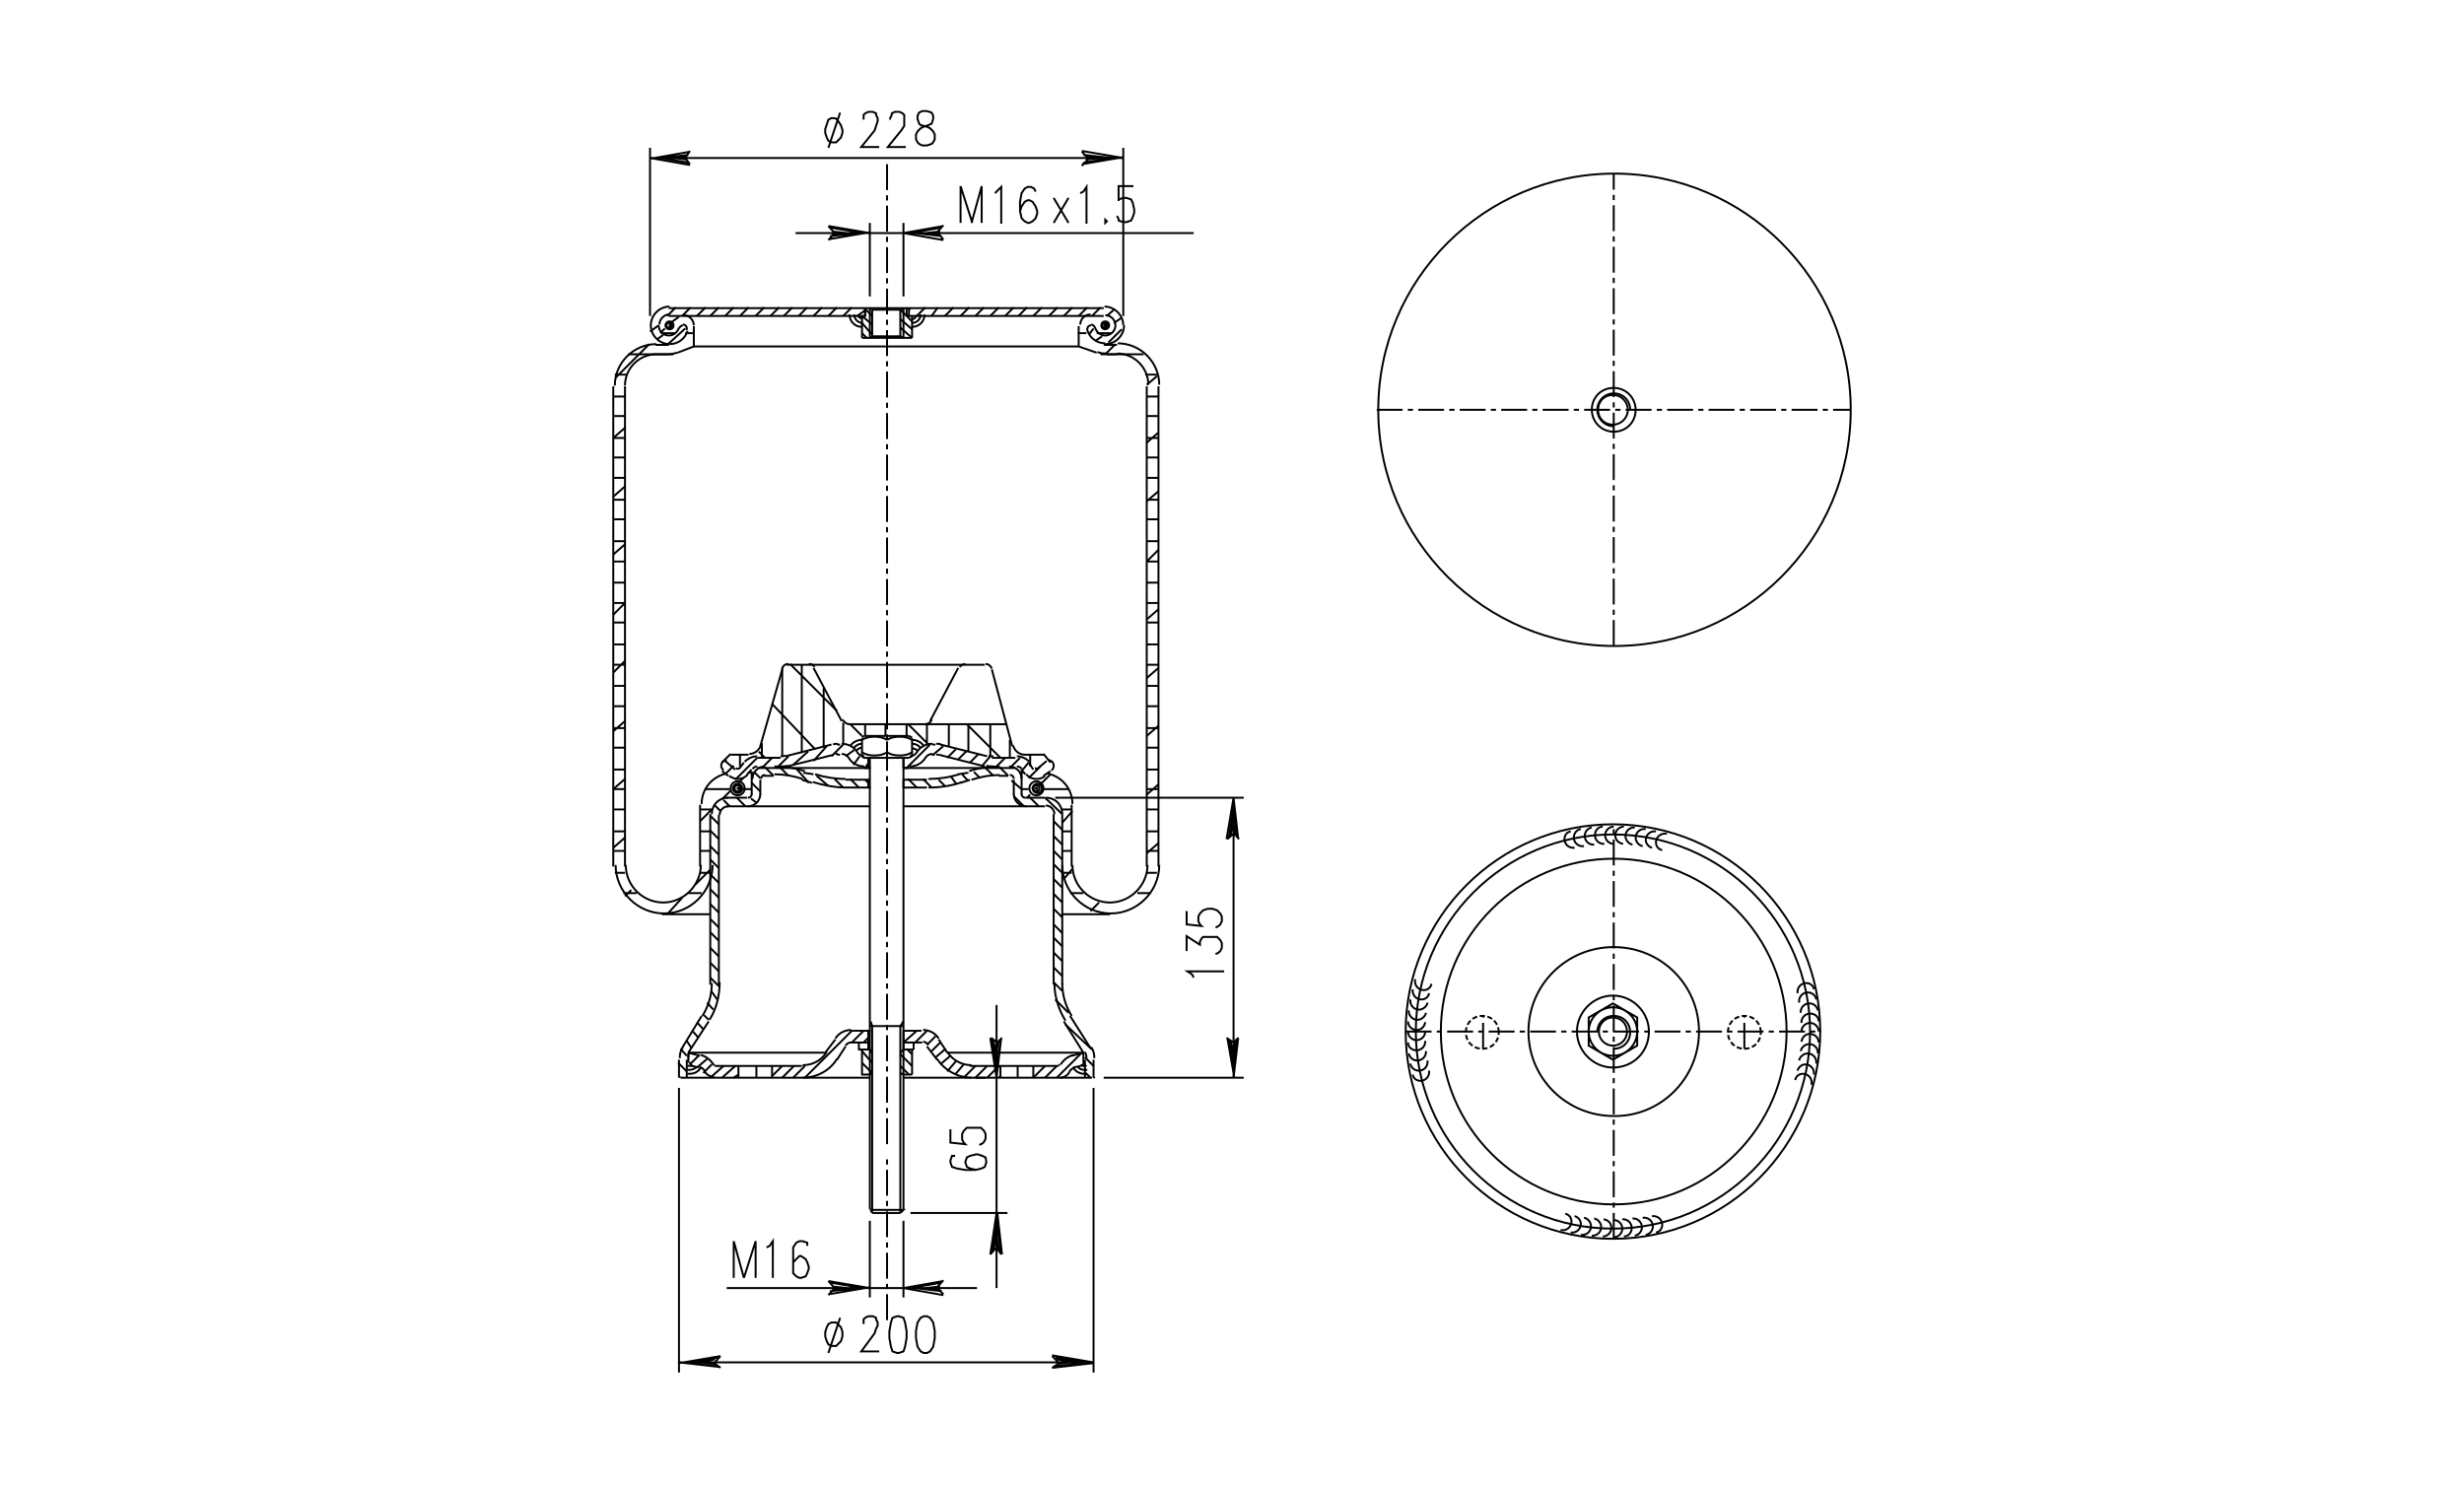 <?xml version="1.0" encoding="utf-8"?>
<!-- Generator: Adobe Illustrator 25.4.1, SVG Export Plug-In . SVG Version: 6.00 Build 0)  -->
<svg version="1.1" id="Livello_1" xmlns="http://www.w3.org/2000/svg" xmlns:xlink="http://www.w3.org/1999/xlink" x="0px" y="0px"
	 viewBox="0 0 315 190" style="enable-background:new 0 0 315 190;" xml:space="preserve">
<g>
	<path style="fill:none;stroke:#000000;stroke-width:0.25;stroke-miterlimit:10;" d="M113.4,39.4h27.7 M141.1,40.4h-25.1
		 M110.6,40.4H85.5 M85.5,39.4h27.9"/>
	<path style="fill:none;stroke:#000000;stroke-width:0.25;stroke-miterlimit:10;" d="M142.6,41.6c0-0.7-0.6-1.3-1.3-1.3 M85.6,40.2
		c-0.7,0-1.3,0.6-1.3,1.3 M141.3,44c1.3,0,2.4-1.1,2.4-2.4 M143.6,41.6c0-1.3-1.1-2.4-2.4-2.4 M83.2,41.6c0,1.3,1.1,2.4,2.4,2.4
		 M85.6,39.2c-1.3,0-2.4,1.1-2.4,2.4 M140,41.9c0.2,0.6,0.7,1,1.3,1c0.7,0,1.3-0.6,1.3-1.3 M140,41.9c-0.1-0.2-0.3-0.4-0.5-0.4
		 M84.2,41.6c0,0.7,0.6,1.3,1.3,1.3c0.6,0,1.1-0.4,1.3-1 M87.3,41.6c-0.2,0-0.4,0.2-0.5,0.4 M140.3,45c0.4,0.2,0.8,0.2,1.3,0.2
		 M85.3,45.3c0.4,0,0.9-0.1,1.3-0.2"/>
	<line style="fill:none;stroke:#000000;stroke-width:0.25;stroke-miterlimit:10;" x1="141.1" y1="44.1" x2="142.8" y2="44.1"/>
	<path style="fill:none;stroke:#000000;stroke-width:0.25;stroke-miterlimit:10;" d="M148.2,49.2c0-2.9-2.4-5.3-5.3-5.3"/>
	<line style="fill:none;stroke:#000000;stroke-width:0.25;stroke-miterlimit:10;" x1="83.8" y1="44.1" x2="85.5" y2="44.1"/>
	<path style="fill:none;stroke:#000000;stroke-width:0.25;stroke-miterlimit:10;" d="M83.9,44c-2.9,0-5.3,2.4-5.3,5.3 M139.4,40.2
		c-0.7,0-1.3,0.6-1.3,1.3 M88.7,41.6c0-0.7-0.6-1.3-1.3-1.3 M85.6,44c1.1,0,2-0.7,2.3-1.7 M87.8,42.2c0,0,0-0.1,0-0.2
		c0-0.3-0.2-0.5-0.5-0.5 M139,42.2c0.3,1,1.2,1.7,2.3,1.7 M139.5,41.6c-0.3,0-0.5,0.2-0.5,0.5c0,0,0,0.1,0,0.2"/>
	<line style="fill:none;stroke:#000000;stroke-width:0.25;stroke-miterlimit:10;" x1="142.8" y1="45.3" x2="141.5" y2="45.3"/>
	<path style="fill:none;stroke:#000000;stroke-width:0.25;stroke-miterlimit:10;" d="M146.8,49.2c0-2.2-1.8-4-4-4"/>
	<line style="fill:none;stroke:#000000;stroke-width:0.25;stroke-miterlimit:10;" x1="85.3" y1="45.3" x2="83.8" y2="45.3"/>
	<path style="fill:none;stroke:#000000;stroke-width:0.25;stroke-miterlimit:10;" d="M83.9,45.3c-2.2,0-4,1.8-4,4"/>
	<path style="fill:none;stroke:#000000;stroke-width:0.25;stroke-miterlimit:10;" d="M78.4,110.8V49.4 M148.1,49.4v61.4"/>
	<path style="fill:none;stroke:#000000;stroke-width:0.25;stroke-miterlimit:10;" d="M85.8,41.6c0-0.1-0.1-0.1-0.1-0.1
		s-0.1,0.1-0.1,0.1s0.1,0.1,0.1,0.1C85.7,41.7,85.8,41.7,85.8,41.6 M85.9,41.6c0-0.2-0.2-0.4-0.4-0.4s-0.4,0.2-0.4,0.4
		s0.2,0.4,0.4,0.4C85.7,42,85.9,41.8,85.9,41.6"/>
	<path style="fill:none;stroke:#000000;stroke-width:0.25;stroke-miterlimit:10;" d="M88.7,41.7v2.6l-2.1,0.8 M140.2,45.1l-2.3-0.8
		 M137.9,41.7v2.6"/>
	<path style="fill:none;stroke:#000000;stroke-width:0.25;stroke-miterlimit:10;" d="M141.4,41.6c0-0.1-0.1-0.1-0.1-0.1
		s-0.1,0.1-0.1,0.1s0.1,0.1,0.1,0.1C141.3,41.7,141.4,41.7,141.4,41.6 M141.5,41.6c0-0.2-0.1-0.3-0.3-0.3c-0.1,0-0.3,0.1-0.3,0.3
		s0.1,0.3,0.3,0.3C141.4,41.8,141.5,41.7,141.5,41.6 M141.8,41.6c0-0.3-0.2-0.5-0.5-0.5s-0.5,0.2-0.5,0.5c0,0.3,0.2,0.5,0.5,0.5
		C141.5,42.1,141.8,41.9,141.8,41.6 M141.7,41.6c0-0.2-0.2-0.4-0.4-0.4s-0.4,0.2-0.4,0.4s0.2,0.4,0.4,0.4S141.7,41.8,141.7,41.6
		 M86.1,41.6c0-0.3-0.2-0.5-0.5-0.5s-0.5,0.2-0.5,0.5c0,0.3,0.2,0.5,0.5,0.5C85.9,42.1,86.1,41.9,86.1,41.6 M85.8,41.6
		c0-0.2-0.1-0.3-0.3-0.3c-0.2,0-0.3,0.1-0.3,0.3s0.1,0.3,0.3,0.3C85.7,41.8,85.8,41.7,85.8,41.6"/>
	<path style="fill:none;stroke:#000000;stroke-width:0.25;stroke-miterlimit:10;" d="M146.6,110.8V49.4 M79.9,49.4v61.4 M96.8,98.2
		h14.5"/>
	<path style="fill:none;stroke:#000000;stroke-width:0.25;stroke-miterlimit:10;" d="M97.8,98c-0.9,0-1.6,0.7-1.6,1.6 M96.8,98
		c-0.2,0-0.4,0.1-0.6,0.3"/>
	<line style="fill:none;stroke:#000000;stroke-width:0.25;stroke-miterlimit:10;" x1="115.5" y1="98.2" x2="129.8" y2="98.2"/>
	<path style="fill:none;stroke:#000000;stroke-width:0.25;stroke-miterlimit:10;" d="M130.6,99.6c0-0.9-0.7-1.6-1.6-1.6 M130.6,98.3
		c-0.1-0.2-0.4-0.3-0.6-0.3 M127.8,98c-1.3,0-2.7,0.2-3.9,0.6"/>
	<path style="fill:none;stroke:#000000;stroke-width:0.25;stroke-miterlimit:10;" d="M111.2,137.8H87 M139.6,137.8h-24.1"/>
	<path style="fill:none;stroke:#000000;stroke-width:0.25;stroke-miterlimit:10;" d="M119.8,135.4c1,1.5,2.7,2.4,4.4,2.4"/>
	<line style="fill:none;stroke:#000000;stroke-width:0.25;stroke-miterlimit:10;" x1="90.8" y1="125.9" x2="90.8" y2="104.1"/>
	<path style="fill:none;stroke:#000000;stroke-width:0.25;stroke-miterlimit:10;" d="M89.8,129.9c0.8-1.3,1.2-2.7,1.2-4.2"/>
	<line style="fill:none;stroke:#000000;stroke-width:0.25;stroke-miterlimit:10;" x1="135.8" y1="104.1" x2="135.8" y2="125.9"/>
	<path style="fill:none;stroke:#000000;stroke-width:0.25;stroke-miterlimit:10;" d="M135.8,125.7c0,1.5,0.4,2.9,1.2,4.2"/>
	<line style="fill:none;stroke:#000000;stroke-width:0.25;stroke-miterlimit:10;" x1="86.8" y1="137.8" x2="86.8" y2="135.5"/>
	<path style="fill:none;stroke:#000000;stroke-width:0.25;stroke-miterlimit:10;" d="M86.9,137.6c0,0.1,0.1,0.1,0.1,0.1"/>
	<line style="fill:none;stroke:#000000;stroke-width:0.25;stroke-miterlimit:10;" x1="139.8" y1="135.5" x2="139.8" y2="137.8"/>
	<path style="fill:none;stroke:#000000;stroke-width:0.25;stroke-miterlimit:10;" d="M139.8,137.8c0.1,0,0.1-0.1,0.1-0.1"/>
	<line style="fill:none;stroke:#000000;stroke-width:0.25;stroke-miterlimit:10;" x1="131.1" y1="102" x2="133.6" y2="102"/>
	<path style="fill:none;stroke:#000000;stroke-width:0.25;stroke-miterlimit:10;" d="M135.8,104.1c0-1.2-0.9-2.1-2.1-2.1"/>
	<line style="fill:none;stroke:#000000;stroke-width:0.25;stroke-miterlimit:10;" x1="92.9" y1="102" x2="95.5" y2="102"/>
	<path style="fill:none;stroke:#000000;stroke-width:0.25;stroke-miterlimit:10;" d="M93.1,102c-1.2,0-2.1,0.9-2.1,2.1"/>
	<line style="fill:none;stroke:#000000;stroke-width:0.25;stroke-miterlimit:10;" x1="130.6" y1="98.8" x2="130.6" y2="101.6"/>
	<path style="fill:none;stroke:#000000;stroke-width:0.25;stroke-miterlimit:10;" d="M130.6,101.5c0,0.3,0.2,0.5,0.5,0.5"/>
	<line style="fill:none;stroke:#000000;stroke-width:0.25;stroke-miterlimit:10;" x1="96.1" y1="101.6" x2="96.1" y2="98.8"/>
	<path style="fill:none;stroke:#000000;stroke-width:0.25;stroke-miterlimit:10;" d="M95.6,102c0.3,0,0.5-0.2,0.5-0.5"/>
	<line style="fill:none;stroke:#000000;stroke-width:0.25;stroke-miterlimit:10;" x1="108.1" y1="99.7" x2="111.2" y2="99.7"/>
	<path style="fill:none;stroke:#000000;stroke-width:0.25;stroke-miterlimit:10;" d="M104.2,99c1.3,0.4,2.6,0.6,3.9,0.6"/>
	<path style="fill:none;stroke:#000000;stroke-width:0.25;stroke-miterlimit:10;" d="M115.5,99.7h3 M122.5,99l1.3-0.2"/>
	<path style="fill:none;stroke:#000000;stroke-width:0.25;stroke-miterlimit:10;" d="M118.7,99.6c1.3,0,2.7-0.2,3.9-0.6"/>
	<line style="fill:none;stroke:#000000;stroke-width:0.25;stroke-miterlimit:10;" x1="102.7" y1="98.8" x2="104" y2="99"/>
	<path style="fill:none;stroke:#000000;stroke-width:0.25;stroke-miterlimit:10;" d="M102.9,98.6c-1.3-0.4-2.6-0.6-3.9-0.6"/>
	<line style="fill:none;stroke:#000000;stroke-width:0.25;stroke-miterlimit:10;" x1="138.5" y1="134.6" x2="138.5" y2="135.9"/>
	<path style="fill:none;stroke:#000000;stroke-width:0.25;stroke-miterlimit:10;" d="M138.2,136.3c0.2-0.1,0.4-0.3,0.4-0.5"/>
	<line style="fill:none;stroke:#000000;stroke-width:0.25;stroke-miterlimit:10;" x1="87.2" y1="134" x2="89.7" y2="129.9"/>
	<path style="fill:none;stroke:#000000;stroke-width:0.25;stroke-miterlimit:10;" d="M87.3,133.9c-0.3,0.4-0.4,0.9-0.4,1.4"/>
	<line style="fill:none;stroke:#000000;stroke-width:0.25;stroke-miterlimit:10;" x1="136.8" y1="129.9" x2="139.4" y2="134"/>
	<path style="fill:none;stroke:#000000;stroke-width:0.25;stroke-miterlimit:10;" d="M139.9,135.3c0-0.5-0.1-1-0.4-1.4"/>
	<line style="fill:none;stroke:#000000;stroke-width:0.25;stroke-miterlimit:10;" x1="87.8" y1="137.8" x2="87.8" y2="135.5"/>
	<path style="fill:none;stroke:#000000;stroke-width:0.25;stroke-miterlimit:10;" d="M88.2,134.5c-0.2,0.2-0.2,0.5-0.2,0.8"/>
	<line style="fill:none;stroke:#000000;stroke-width:0.25;stroke-miterlimit:10;" x1="88" y1="134.6" x2="90.6" y2="130.6"/>
	<path style="fill:none;stroke:#000000;stroke-width:0.25;stroke-miterlimit:10;" d="M90.7,130.4c0.9-1.4,1.3-3.1,1.3-4.8"/>
	<path style="fill:none;stroke:#000000;stroke-width:0.25;stroke-miterlimit:10;" d="M91.9,125.9v-21.7 M92.9,103.1h18.3"/>
	<path style="fill:none;stroke:#000000;stroke-width:0.25;stroke-miterlimit:10;" d="M93.1,103.1c-0.6,0-1.1,0.5-1.1,1.1"/>
	<line style="fill:none;stroke:#000000;stroke-width:0.25;stroke-miterlimit:10;" x1="97.2" y1="101.6" x2="97.2" y2="99.7"/>
	<path style="fill:none;stroke:#000000;stroke-width:0.25;stroke-miterlimit:10;" d="M95.6,103.1c0.9,0,1.6-0.7,1.6-1.6"/>
	<line style="fill:none;stroke:#000000;stroke-width:0.25;stroke-miterlimit:10;" x1="97.6" y1="99.2" x2="98.9" y2="99.2"/>
	<path style="fill:none;stroke:#000000;stroke-width:0.25;stroke-miterlimit:10;" d="M97.8,99.1c-0.3,0-0.5,0.2-0.5,0.5 M102.6,99.6
		c-1.2-0.4-2.4-0.6-3.6-0.6"/>
	<line style="fill:none;stroke:#000000;stroke-width:0.25;stroke-miterlimit:10;" x1="102.5" y1="99.7" x2="103.8" y2="100.1"/>
	<path style="fill:none;stroke:#000000;stroke-width:0.25;stroke-miterlimit:10;" d="M103.9,100c1.4,0.4,2.8,0.7,4.3,0.7"/>
	<path style="fill:none;stroke:#000000;stroke-width:0.25;stroke-miterlimit:10;" d="M108.1,100.7h3.2 M115.5,100.7h3"/>
	<path style="fill:none;stroke:#000000;stroke-width:0.25;stroke-miterlimit:10;" d="M118.7,100.7c1.4,0,2.9-0.2,4.3-0.7"/>
	<line style="fill:none;stroke:#000000;stroke-width:0.25;stroke-miterlimit:10;" x1="122.8" y1="100.1" x2="124" y2="99.7"/>
	<path style="fill:none;stroke:#000000;stroke-width:0.25;stroke-miterlimit:10;" d="M127.8,99.1c-1.2,0-2.4,0.2-3.6,0.6"/>
	<line style="fill:none;stroke:#000000;stroke-width:0.25;stroke-miterlimit:10;" x1="127.7" y1="99.2" x2="128.9" y2="99.2"/>
	<path style="fill:none;stroke:#000000;stroke-width:0.25;stroke-miterlimit:10;" d="M129.6,99.6c0-0.3-0.2-0.5-0.5-0.5"/>
	<path style="fill:none;stroke:#000000;stroke-width:0.25;stroke-miterlimit:10;" d="M129.6,99.7v1.9 M115.5,103.1h18.1"/>
	<path style="fill:none;stroke:#000000;stroke-width:0.25;stroke-miterlimit:10;" d="M129.6,101.5c0,0.9,0.7,1.6,1.6,1.6
		 M134.8,104.1c0-0.6-0.5-1.1-1.1-1.1"/>
	<line style="fill:none;stroke:#000000;stroke-width:0.25;stroke-miterlimit:10;" x1="134.7" y1="104.1" x2="134.7" y2="125.9"/>
	<path style="fill:none;stroke:#000000;stroke-width:0.25;stroke-miterlimit:10;" d="M134.8,125.7c0,1.7,0.5,3.3,1.4,4.8"/>
	<line style="fill:none;stroke:#000000;stroke-width:0.25;stroke-miterlimit:10;" x1="136" y1="130.6" x2="138.5" y2="134.6"/>
	<path style="fill:none;stroke:#000000;stroke-width:0.25;stroke-miterlimit:10;" d="M138.9,135.3c0-0.3-0.1-0.6-0.2-0.8"/>
	<path style="fill:none;stroke:#000000;stroke-width:0.25;stroke-miterlimit:10;" d="M138.7,135.5v2.3 M88,135.9v-1.3"/>
	<path style="fill:none;stroke:#000000;stroke-width:0.25;stroke-miterlimit:10;" d="M88.2,135.8c0,0.2,0.2,0.5,0.4,0.5"/>
	<path style="fill:none;stroke:#000000;stroke-width:0.25;stroke-miterlimit:10;" d="M89.3,136.5l-0.8-0.2 M138.1,136.3l-0.9,0.2"/>
	<path style="fill:none;stroke:#000000;stroke-width:0.25;stroke-miterlimit:10;" d="M137.4,136.5c-0.3,0.1-0.6,0.3-0.7,0.6
		 M135.5,137.8c0.5,0,1-0.3,1.2-0.7"/>
	<line style="fill:none;stroke:#000000;stroke-width:0.25;stroke-miterlimit:10;" x1="117.9" y1="133.3" x2="115.5" y2="133.3"/>
	<path style="fill:none;stroke:#000000;stroke-width:0.25;stroke-miterlimit:10;" d="M118.7,133.6c-0.2-0.2-0.4-0.4-0.7-0.4"/>
	<line style="fill:none;stroke:#000000;stroke-width:0.25;stroke-miterlimit:10;" x1="111.2" y1="133.3" x2="108.7" y2="133.3"/>
	<path style="fill:none;stroke:#000000;stroke-width:0.25;stroke-miterlimit:10;" d="M108.8,133.3c-0.3,0-0.5,0.1-0.7,0.4"/>
	<path style="fill:none;stroke:#000000;stroke-width:0.25;stroke-miterlimit:10;" d="M88,134.6l1.5,0.4 M124,136.3h11.3 M91.4,136.3
		h11.1 M108.7,131.8h2.6 M115.5,131.8h2.3 M137,135l1.5-0.4"/>
	<path style="fill:none;stroke:#000000;stroke-width:0.25;stroke-miterlimit:10;" d="M137.2,134.9c-0.7,0.2-1.2,0.6-1.6,1.2
		 M135.3,136.2c0.1,0,0.2-0.1,0.2-0.1"/>
	<path style="fill:none;stroke:#000000;stroke-width:0.25;stroke-miterlimit:10;" d="M127.9,136.3v1.5 M98.7,136.3v1.5 M94.4,136.3
		v1.5 M132.1,136.3v1.5"/>
	<path style="fill:none;stroke:#000000;stroke-width:0.25;stroke-miterlimit:10;stroke-dasharray:3.315,0.663,0.663,0.663;" d="
		M130.1,136.2v1.6 M96.7,136.2v1.6"/>
	<line style="fill:none;stroke:#000000;stroke-width:0.25;stroke-miterlimit:10;" x1="89.5" y1="110.8" x2="89.5" y2="102.9"/>
	<path style="fill:none;stroke:#000000;stroke-width:0.25;stroke-miterlimit:10;" d="M92.9,98.9c-1.9,0.4-3.2,2-3.2,3.9 M80,110.6
		c0,2.7,2.2,4.8,4.8,4.8s4.8-2.2,4.8-4.8 M78.7,110.6c0,3.4,2.8,6.2,6.2,6.2c3.4,0,6.2-2.8,6.2-6.2"/>
	<line style="fill:none;stroke:#000000;stroke-width:0.25;stroke-miterlimit:10;" x1="137" y1="102.9" x2="137" y2="110.8"/>
	<path style="fill:none;stroke:#000000;stroke-width:0.25;stroke-miterlimit:10;" d="M135.8,110.6c0,3.4,2.8,6.2,6.2,6.2
		c3.4,0,6.2-2.8,6.2-6.2 M137.1,110.6c0,2.7,2.2,4.8,4.8,4.8s4.8-2.2,4.8-4.8"/>
	<path style="fill:none;stroke:#000000;stroke-width:0.25;stroke-miterlimit:10;" d="M110.2,43.2h6.4 M115.9,40.4v-1.1 M110.6,39.4
		v1.1 M116.6,40.4v2.8 M110.2,40.4v2.8"/>
	<path style="fill:none;stroke:#000000;stroke-width:0.25;stroke-miterlimit:10;" d="M115.5,39.4v3.8 M111.2,39.4v3.8"/>
	<path style="fill:none;stroke:#000000;stroke-width:0.25;stroke-miterlimit:10;" d="M115.1,39.6V43 M111.5,39.6V43 M116.2,39.4v1.1
		 M110.6,39.4v1.1 M115.1,39.6h-3.6 M111.5,43h3.6"/>
	<path style="fill:none;stroke:#000000;stroke-width:0.25;stroke-miterlimit:10;" d="M116.6,40.8c0.3,0,0.5-0.2,0.5-0.5 M109.7,40.2
		c0,0.3,0.2,0.5,0.5,0.5 M116.6,41.3c0.6,0,1.1-0.5,1.1-1.1 M109.2,40.2c0,0.6,0.5,1.1,1.1,1.1 M108.6,40.2c0,0.9,0.7,1.6,1.6,1.6
		 M116.6,41.8c0.9,0,1.6-0.7,1.6-1.6"/>
	<line style="fill:none;stroke:#000000;stroke-width:0.25;stroke-miterlimit:10;" x1="107.4" y1="95.2" x2="107" y2="95.2"/>
	<path style="fill:none;stroke:#000000;stroke-width:0.25;stroke-miterlimit:10;" d="M107.1,95.1c-0.2,0-0.4,0-0.6,0.1"/>
	<path style="fill:none;stroke:#000000;stroke-width:0.25;stroke-miterlimit:10;" d="M119.6,95.2h-0.4 M92.7,97.3L92.7,97.3"/>
	<path style="fill:none;stroke:#000000;stroke-width:0.25;stroke-miterlimit:10;" d="M92.9,97.2c-0.4,0-0.7,0.3-0.7,0.7
		c0,0.2,0.1,0.4,0.3,0.6"/>
	<line style="fill:none;stroke:#000000;stroke-width:0.25;stroke-miterlimit:10;" x1="133.8" y1="97.3" x2="133.8" y2="97.3"/>
	<path style="fill:none;stroke:#000000;stroke-width:0.25;stroke-miterlimit:10;" d="M134.4,98.5c0.2-0.1,0.3-0.3,0.3-0.6
		c0-0.4-0.3-0.7-0.7-0.7"/>
	<line style="fill:none;stroke:#000000;stroke-width:0.25;stroke-miterlimit:10;" x1="99.8" y1="96.9" x2="96.8" y2="96.9"/>
	<path style="fill:none;stroke:#000000;stroke-width:0.25;stroke-miterlimit:10;" d="M99.8,96.7c0.2,0,0.4,0,0.6-0.1"/>
	<path style="fill:none;stroke:#000000;stroke-width:0.25;stroke-miterlimit:10;" d="M129.8,96.9h-3 M133.8,97.3l-1.3,1.1"/>
	<path style="fill:none;stroke:#000000;stroke-width:0.25;stroke-miterlimit:10;" d="M132.3,98.2c0.1,0,0.1,0.1,0.2,0.1
		c0.1,0,0.2,0,0.2-0.1"/>
	<line style="fill:none;stroke:#000000;stroke-width:0.25;stroke-miterlimit:10;" x1="132.1" y1="98.4" x2="131.5" y2="97.5"/>
	<path style="fill:none;stroke:#000000;stroke-width:0.25;stroke-miterlimit:10;" d="M131.6,97.4c-0.4-0.4-1-0.7-1.6-0.7"/>
	<path style="fill:none;stroke:#000000;stroke-width:0.25;stroke-miterlimit:10;" d="M94,98.4l-1.3-1.1 M95.1,97.5l-0.6,0.8"/>
	<path style="fill:none;stroke:#000000;stroke-width:0.25;stroke-miterlimit:10;" d="M96.8,96.7c-0.6,0-1.2,0.3-1.6,0.7 M94.1,98.2
		c0.1,0.1,0.1,0.1,0.2,0.1c0.1,0,0.1,0,0.2-0.1"/>
	<path style="fill:none;stroke:#000000;stroke-width:0.25;stroke-miterlimit:10;" d="M113.4,96.9h-3 M116.2,96.9h-2.8 M115.5,96.9
		v1.3 M111,96.9v1.3 M126.2,96.7l-6-1.5"/>
	<path style="fill:none;stroke:#000000;stroke-width:0.25;stroke-miterlimit:10;" d="M120.3,95.2c-0.2-0.1-0.4-0.1-0.6-0.1
		 M126.4,96.6c0.2,0.1,0.4,0.1,0.6,0.1"/>
	<line style="fill:none;stroke:#000000;stroke-width:0.25;stroke-miterlimit:10;" x1="106.3" y1="95.2" x2="100.4" y2="96.7"/>
	<path style="fill:none;stroke:#000000;stroke-width:0.25;stroke-miterlimit:10;" d="M126.1,97.9c0.3,0.1,0.6,0.1,0.9,0.1"/>
	<line style="fill:none;stroke:#000000;stroke-width:0.25;stroke-miterlimit:10;" x1="120" y1="96.5" x2="125.9" y2="98"/>
	<path style="fill:none;stroke:#000000;stroke-width:0.25;stroke-miterlimit:10;" d="M120,96.5c-0.1,0-0.2,0-0.3,0"/>
	<path style="fill:none;stroke:#000000;stroke-width:0.25;stroke-miterlimit:10;" d="M119.1,96.5h0.4 M110.4,98.2h0.8 M115.5,98.2
		h0.6 M107,96.5h0.4"/>
	<path style="fill:none;stroke:#000000;stroke-width:0.25;stroke-miterlimit:10;" d="M107.1,96.4c-0.1,0-0.2,0-0.3,0"/>
	<line style="fill:none;stroke:#000000;stroke-width:0.25;stroke-miterlimit:10;" x1="100.6" y1="98" x2="106.6" y2="96.5"/>
	<path style="fill:none;stroke:#000000;stroke-width:0.25;stroke-miterlimit:10;" d="M99.8,98c0.3,0,0.6,0,0.9-0.1"/>
	<path style="fill:none;stroke:#000000;stroke-width:0.25;stroke-miterlimit:10;" d="M116.6,96.7v-2.3 M110.2,96.7v-2.3 M116.2,94.1
		h-5.8 M113.4,94.8v1.5 M115.5,133.6V96.9 M115.5,154.6v-21.1 M111.2,154.6v-21.1 M111.2,96.9v36.7"/>
	<path style="fill:none;stroke:#000000;stroke-width:0.25;stroke-miterlimit:10;" d="M117.3,96.1c-0.1-0.3-0.4-0.4-0.7-0.4
		 M110.2,95.6c-0.3,0-0.6,0.2-0.7,0.4 M117.7,95.7c-0.2-0.4-0.7-0.6-1.1-0.6 M110.2,95.1c-0.4,0-0.8,0.2-1.1,0.6 M118.1,95.4
		c-0.3-0.5-0.9-0.8-1.5-0.8 M110.2,94.6c-0.6,0-1.2,0.3-1.5,0.8"/>
	<path style="fill:none;stroke:#000000;stroke-width:0.25;stroke-miterlimit:10;" d="M115.1,155.1h-3.6 M115.5,131.2h-4.3"/>
	<path style="fill:none;stroke:#000000;stroke-width:0.25;stroke-miterlimit:10;" d="M115.1,131.2v2.3v21.5 M111.5,133.6v-2.3
		 M111.5,155.1v-21.5"/>
	<path style="fill:none;stroke:#000000;stroke-width:0.25;stroke-miterlimit:10;" d="M111.5,155.1l-0.2-0.4 M115.1,155.1l0.4-0.4
		h-4.3"/>
	<path style="fill:none;stroke:#000000;stroke-width:0.25;stroke-miterlimit:10;" d="M115.5,130.6l-0.4,0.6 M111.5,131.2l-0.2-0.6"
		/>
	<line style="fill:none;stroke:#000000;stroke-width:0.25;stroke-miterlimit:10;" x1="100.6" y1="85" x2="113.4" y2="85"/>
	<path style="fill:none;stroke:#000000;stroke-width:0.25;stroke-miterlimit:10;" d="M104.1,85.3c-0.1-0.3-0.4-0.4-0.7-0.4"/>
	<line style="fill:none;stroke:#000000;stroke-width:0.25;stroke-miterlimit:10;" x1="113.4" y1="85" x2="125.9" y2="85"/>
	<path style="fill:none;stroke:#000000;stroke-width:0.25;stroke-miterlimit:10;" d="M123.4,84.9c-0.3,0-0.6,0.2-0.7,0.4
		 M100.8,84.9c-0.4,0-0.7,0.2-0.8,0.6 M126.8,85.5c-0.1-0.3-0.4-0.6-0.8-0.6"/>
	<line style="fill:none;stroke:#000000;stroke-width:0.25;stroke-miterlimit:10;" x1="97.2" y1="95.4" x2="100" y2="85.6"/>
	<path style="fill:none;stroke:#000000;stroke-width:0.25;stroke-miterlimit:10;" d="M95.8,96.4c0.7,0,1.3-0.5,1.5-1.2"/>
	<line style="fill:none;stroke:#000000;stroke-width:0.25;stroke-miterlimit:10;" x1="126.8" y1="85.6" x2="129.4" y2="95.4"/>
	<path style="fill:none;stroke:#000000;stroke-width:0.25;stroke-miterlimit:10;" d="M129.5,95.3c0.2,0.7,0.8,1.2,1.5,1.2"/>
	<path style="fill:none;stroke:#000000;stroke-width:0.25;stroke-miterlimit:10;" d="M108.5,92.6h20.2 M104,85.4l3.6,6.8"/>
	<path style="fill:none;stroke:#000000;stroke-width:0.25;stroke-miterlimit:10;" d="M107.7,92c0.2,0.3,0.5,0.6,0.9,0.6"/>
	<line style="fill:none;stroke:#000000;stroke-width:0.25;stroke-miterlimit:10;" x1="118.9" y1="92.2" x2="122.5" y2="85.4"/>
	<path style="fill:none;stroke:#000000;stroke-width:0.25;stroke-miterlimit:10;" d="M118.2,92.6c0.4,0,0.8-0.2,0.9-0.6"/>
	<path style="fill:none;stroke:#000000;stroke-width:0.25;stroke-miterlimit:10;" d="M115.5,131.8v1.5 M111,131.8v1.5 M116.6,134.2
		v3.2 M110.2,134.2v3.2 M111.2,137.4h-1.1 M116.6,137.4h-1.1 M115.5,134.2l-0.4,0.4 M111.2,137.4l0.2-0.2 M111.2,134.2l0.2,0.4
		 M115.5,137.4l-0.4-0.2"/>
	
		<line style="fill:none;stroke:#000000;stroke-width:0.25;stroke-miterlimit:10;stroke-dasharray:3.315,0.663,0.663,0.663;" x1="206.3" y1="158.4" x2="206.3" y2="105.4"/>
	<path style="fill:none;stroke:#000000;stroke-width:0.25;stroke-miterlimit:10;" d="M232.7,131.9c0-14.6-11.9-26.5-26.5-26.5
		s-26.5,11.9-26.5,26.5s11.9,26.5,26.5,26.5S232.7,146.5,232.7,131.9"/>
	
		<line style="fill:none;stroke:#000000;stroke-width:0.25;stroke-miterlimit:10;stroke-dasharray:3.315,0.663,0.663,0.663;" x1="179.7" y1="131.9" x2="232.8" y2="131.9"/>
	<path style="fill:none;stroke:#000000;stroke-width:0.25;stroke-miterlimit:10;" d="M231.4,131.9c0-13.9-11.3-25.2-25.2-25.2
		S181,118,181,131.9s11.3,25.2,25.2,25.2C220.1,157.1,231.4,145.8,231.4,131.9 M208,131.9c0-1-0.8-1.8-1.8-1.8s-1.8,0.8-1.8,1.8
		c0,1,0.8,1.8,1.8,1.8S208,132.9,208,131.9"/>
	<path style="fill:none;stroke:#000000;stroke-width:0.25;stroke-miterlimit:10;" d="M206.3,134.1c1.2,0,2.1-0.9,2.1-2.1
		s-0.9-2.1-2.1-2.1s-2.1,0.9-2.1,2.1"/>
	<path style="fill:none;stroke:#000000;stroke-width:0.25;stroke-miterlimit:10;" d="M203.1,133.7l3.1,1.8l3.1-1.8v-3.6l-3.1-1.8
		l-3.1,1.8V133.7z M209.3,131.9c0-1.7-1.4-3.1-3.1-3.1s-3.1,1.4-3.1,3.1c0,1.7,1.4,3.1,3.1,3.1S209.3,133.6,209.3,131.9 M236.6,52.4
		c0-16.7-13.6-30.2-30.2-30.2s-30.2,13.5-30.2,30.2s13.6,30.2,30.2,30.2S236.6,69.1,236.6,52.4"/>
	<path style="fill:none;stroke:#000000;stroke-width:0.25;stroke-miterlimit:10;stroke-dasharray:3.315,0.663,0.663,0.663;" d="
		M176,52.4h60.5 M206.3,82.6V22.2"/>
	<path style="fill:none;stroke:#000000;stroke-width:0.25;stroke-miterlimit:10;" d="M116.6,94.6c-0.5-0.3-1-0.4-1.6-0.4
		c-0.6,0-1.1,0.1-1.6,0.4 M113.4,94.6c-0.5-0.3-1-0.4-1.6-0.4c-0.6,0-1.1,0.1-1.6,0.4 M110.2,96.2c0.5,0.3,1,0.4,1.6,0.4
		c0.6,0,1.1-0.1,1.6-0.4 M113.4,96.2c0.5,0.3,1,0.4,1.6,0.4c0.6,0,1.1-0.1,1.6-0.4"/>
	<path style="fill:none;stroke:#000000;stroke-width:0.25;stroke-miterlimit:10;" d="M83.1,42.4l1.1-0.8 M85.3,40.4l1.1-1.1
		 M84,43.4l0.8-0.6 M87.2,40.4l1.1-1.1 M85.3,44.1l2.3-2.1 M89.1,40.4l1.1-1.1 M90.8,40.4l1.1-1.1 M92.7,40.4l1.1-1.1 M94.6,40.4
		l1.1-1.1 M96.6,40.4l1.1-1.1 M98.5,40.4l1.1-1.1 M100.2,40.4l1.1-1.1 M102.1,40.4l1.1-1.1 M104,40.4l1.1-1.1 M105.9,40.4l1.1-1.1
		 M107.8,40.4l1.1-1.1 M109.6,40.4l1.1-0.8 M116.2,39.6l0.2-0.2 M117.2,40.4l1.1-1.1 M119.1,40.4l0.8-1.1 M120.8,40.4l1.1-1.1
		 M122.8,40.4l1.1-1.1 M124.7,40.4l1.1-1.1 M126.6,40.4l1.1-1.1 M128.5,40.4l1.1-1.1 M130.2,40.4l1.1-1.1 M132.1,40.4l1.1-1.1
		 M134.1,40.4l1.1-1.1 M136,40.4l1.1-1.1 M137.9,40.4l1.1-1.1 M139.6,40.4l1.1-1.1 M139.2,42.8l0.6-0.8 M141.5,40.4l0.9-0.8
		 M140,43.6l0.9-0.6 M142.4,41.3l0.9-0.6 M141.7,43.8l1.7-1.7 M110.8,43.2l-0.6-0.6 M111.5,42.8l-1.3-1.5 M111.5,41.5l-1.3-1.1
		 M111.5,40.4l-0.8-0.8 M116.6,43.2l-1.5-1.3 M116.6,42.1l-1.5-1.3 M116.6,41.1l-1.5-1.5 M94.6,98v-1.5 M97.4,96.9V95 M100,96.7
		V85.4 M102.5,96.3V85 M105.3,95.6V88 M107.8,95.2v-2.8 M110.6,94.1v-1.5 M113.2,94.1v-1.5 M115.9,94.1v-1.5 M118.5,95.2v-2.6
		 M121.3,95.4v-2.8 M123.8,96.1v-3.4 M126.6,96.7v-4.1 M129.1,96.9v-2.3 M131.7,98v-1.5 M97.8,96.9L97,96.1 M104.2,95.8l-5.5-5.8
		 M107,90.9l-6-6 M110.2,94.1l-1.5-1.5 M118.7,95.2l-2.6-2.6 M127.9,96.9l-4.3-4.3 M115.9,98.2l3-3 M119.3,96.5l1.3-1.1 M121.1,96.9
		l1.1-1.1 M122.5,97.1l1.1-1.1 M124,97.5l1.1-1.1 M125.5,98l1.1-1.3 M127.2,98.2l1.3-1.3 M129.1,98.2l1.3-1.3 M130.6,98.6l0.9-1.1
		 M131.5,99.5L133,98 M92.7,99l1.1-1.1 M94,99.7l2.8-2.8 M97.4,98.2l1.3-1.3 M99.3,98.2l1.5-1.5 M101.4,97.8l1.9-1.7 M104,97.3
		l1.7-1.9 M106.3,96.7l1.5-1.5 M108.1,96.7l1.1-0.8 M109.1,97.8l0.8-1.1 M110.6,98.2l0.4-0.6 M87.8,137l-1.1-1.1 M87.8,135l-0.8-0.9
		 M88.4,134l-0.6-0.9 M89.3,132.7l-0.8-0.9 M89.9,131.6l-0.8-0.9 M90.6,130.4l-0.6-0.6 M91.2,129.1l-0.8-0.9 M91.7,127.8l-0.8-1.1
		 M91.9,126.1l-1.1-1.1 M91.9,124.2l-1.1-1.1 M91.9,122.3l-1.1-1.1 M91.9,120.3l-1.1-1.1 M91.9,118.6l-1.1-1.1 M91.9,116.7l-1.1-1.1
		 M91.9,114.8l-1.1-1.1 M91.9,112.9l-1.1-1.1 M91.9,111l-1.1-1.1 M91.9,109.3l-1.1-1.1 M91.9,107.3l-1.1-1.1 M91.9,105.4l-1.1-1.1
		 M92.1,103.7l-0.8-0.8 M93.3,103.1l-0.8-0.8 M95.3,103.1l-1.1-1.1 M96.8,102.7l-0.8-0.6 M97.2,101.2l-1.1-1.1 M97.2,99.5l-0.8-0.8
		 M98.9,99.2l-1.1-1.1 M139.4,137.8l-0.6-0.6 M100.8,99.2l-1.1-1.1 M139.8,136.3l-1.1-1.1 M103.4,100.1l-1.5-1.7 M139.6,134.2
		l-3.4-3.2 M105.9,100.5l-1.5-1.3 M136.6,129.5l-1.7-1.7 M107.8,100.7l-1.1-1.1 M135.8,126.7l-1.1-1.1 M109.8,100.7l-1.1-1.1
		 M135.8,124.8l-1.1-1.1 M111,100.1l-0.4-0.4 M135.8,122.9l-1.1-1.1 M135.8,121l-1.1-1.1 M115.5,100.7L115.5,100.7 M135.8,119.3
		l-1.1-1.1 M117.2,100.7l-1.1-1.1 M135.8,117.3l-1.1-1.1 M119.1,100.7l-1.1-1.1 M135.8,115.4l-1.1-1.1 M120.8,100.5l-0.8-0.8
		 M135.8,113.5l-1.1-1.1 M122.3,100.3l-0.8-1.1 M135.8,111.6l-1.1-1.1 M123.8,99.9L123,99 M135.8,109.9l-1.1-1.1 M125.3,99.5
		l-0.8-0.8 M135.8,108l-1.1-1.1 M130.9,103.1l-1.3-1.3 M127,99.2l-1.1-1.1 M135.8,106.1l-1.1-1.1 M132.8,103.1l-1.1-1.1 M128.9,99.2
		l-1.1-1.1 M130.6,100.9l-1.3-1.1"/>
	<path style="fill:none;stroke:#000000;stroke-width:0.25;stroke-miterlimit:10;" d="M115.5,99.7v1.1 M111,99.7v1.1"/>
	<path style="fill:none;stroke:#000000;stroke-width:0.25;stroke-miterlimit:10;" d="M117,133.3l1.5-1.5 M118.5,133.6l1.1-1.1
		 M119.1,134.4l1.1-1.1 M119.6,135.2l1.3-1.1 M120.2,136.1l1.3-1.1 M121.1,137l1.1-1.3 M122.1,137.4l1.1-1.3 M123.2,137.8l1.5-1.5
		 M124.7,137.8l1.5-1.5 M126.2,137.8l1.5-1.5 M127.7,137.8l0.2-0.2 M132.1,137.8l1.5-1.5 M133.6,137.8l1.5-1.5 M135.1,137.8l3.2-3.2
		 M138.1,136.3l0.4-0.2 M88.2,136.1l1.1-1.1 M89.1,136.5l1.3-1.1 M89.9,137.2l1.1-1.1 M90.8,137.8l1.7-1.5 M92.3,137.8l1.7-1.5
		 M93.8,137.8l0.6-0.4 M98.7,137.6l1.3-1.3 M100,137.8l1.5-1.5 M101.4,137.8l1.5-1.5 M102.9,137.8l6-6 M108.9,133.3l1.5-1.5
		 M115.5,133.3l1.7-1.5 M110.4,133.3l0.6-0.6 M110.2,137.4L110.2,137.4 M111.5,137.2l-1.3-1.3 M111.5,135.9l-1.3-1.5 M116.2,137.4
		l-1.1-1.1 M116.6,136.3l-1.5-1.5 M116.6,134.8l-0.6-0.6"/>
	<path style="fill:none;stroke:#000000;stroke-width:0.25;stroke-miterlimit:10;" d="M115.1,39.6l0.4-0.2 M111.5,43l-0.2,0.2
		 M111.2,39.4l0.2,0.2 M115.5,43.2l-0.4-0.2 M116.8,133.3v0.9 M109.8,133.3v0.9 M111.2,134.2h-1.5 M115.5,134.2h1.3 M115.5,133.3
		v0.9 M111,133.3v0.9"/>
	<path style="fill:none;stroke:#000000;stroke-width:0.25;stroke-miterlimit:10;" d="M87.9,136.2c0.1,0.1,0.2,0.1,0.3,0.1
		c0.1,0,0.2,0,0.3-0.1 M87.9,136.8c0.1,0,0.2,0,0.3,0c0.3,0,0.7-0.2,0.9-0.4 M87.9,137.3c0.1,0,0.2,0,0.3,0c0.6,0,1.1-0.3,1.4-0.8
		 M137.2,136.5c0.3,0.5,0.8,0.8,1.4,0.8c0.1,0,0.2,0,0.3,0 M138.3,136.2c0.1,0.1,0.2,0.1,0.3,0.1c0.1,0,0.2,0,0.3-0.1 M137.8,136.4
		c0.2,0.3,0.5,0.4,0.9,0.4c0.1,0,0.2,0,0.3,0"/>
	<path style="fill:none;stroke:#000000;stroke-width:0.25;stroke-miterlimit:10;" d="M213.1,106.6c-0.1,0-0.2,0-0.3,0
		c-0.6,0-1.1,0.5-1.1,1.1c0,0.5,0.3,0.9,0.8,1 M211.7,106.3c-0.1,0-0.1,0-0.2,0c-0.6,0-1.1,0.5-1.1,1.1c0,0.5,0.4,0.9,0.8,1
		 M210.4,106c-0.1,0-0.1,0-0.2,0c-0.6,0-1.1,0.5-1.1,1.1c0,0.5,0.4,1,0.9,1.1 M209,105.8c0,0-0.1,0-0.1,0c-0.6,0-1.1,0.5-1.1,1.1
		c0,0.5,0.4,1,0.9,1.1 M207.6,105.7C207.6,105.7,207.6,105.7,207.6,105.7c-0.6,0-1.1,0.5-1.1,1.1c0,0.6,0.4,1,1,1.1 M206.3,105.7
		c-0.6,0-1.1,0.5-1.1,1.1s0.5,1.1,1.1,1.1 M204.9,105.7c-0.6,0-1,0.5-1,1.1c0,0.6,0.5,1.1,1.1,1.1c0,0,0,0,0.1,0 M203.5,105.8
		c-0.5,0.1-0.9,0.5-0.9,1.1c0,0.6,0.5,1.1,1.1,1.1c0,0,0.1,0,0.1,0 M202.1,106c-0.5,0.1-0.9,0.5-0.9,1.1c0,0.6,0.5,1.1,1.1,1.1
		c0.1,0,0.1,0,0.2,0 M200.8,106.3c-0.5,0.1-0.8,0.5-0.8,1c0,0.6,0.5,1.1,1.1,1.1c0.1,0,0.1,0,0.2,0 M180.9,125.2c0,0.1,0,0.2,0,0.3
		c0,0.6,0.5,1.1,1.1,1.1c0.5,0,0.9-0.3,1-0.8 M180.6,126.5c0,0.1,0,0.2,0,0.2c0,0.6,0.5,1.1,1.1,1.1c0.5,0,0.9-0.3,1-0.8
		 M180.3,127.8c0,0.1,0,0.1,0,0.2c0,0.6,0.5,1.1,1.1,1.1c0.5,0,1-0.4,1.1-0.9 M180.1,129.2c0,0,0,0.1,0,0.1c0,0.6,0.5,1.1,1.1,1.1
		c0.5,0,1-0.4,1.1-0.9 M180,130.6C180,130.6,180,130.6,180,130.6c0,0.6,0.5,1.1,1.1,1.1c0.6,0,1-0.4,1.1-1 M180,131.9
		c0,0.6,0.5,1.1,1.1,1.1c0.6,0,1.1-0.5,1.1-1.1 M180,133.3c0,0.6,0.5,1,1.1,1c0.6,0,1.1-0.5,1.1-1.1c0,0,0,0,0-0.1 M180.1,134.7
		c0.1,0.5,0.5,0.9,1.1,0.9c0.6,0,1.1-0.5,1.1-1.1c0,0,0-0.1,0-0.1 M180.3,136c0.1,0.5,0.5,0.9,1.1,0.9c0.6,0,1.1-0.5,1.1-1.1
		c0-0.1,0-0.1,0-0.2 M180.6,137.4c0.1,0.5,0.5,0.8,1,0.8c0.6,0,1.1-0.5,1.1-1.1c0-0.1,0-0.1,0-0.2 M199.5,157.3c0.1,0,0.2,0,0.3,0
		c0.6,0,1.1-0.5,1.1-1.1c0-0.5-0.3-0.9-0.8-1 M200.8,157.6c0.1,0,0.1,0,0.2,0c0.6,0,1.1-0.5,1.1-1.1c0-0.5-0.4-0.9-0.8-1
		 M202.1,157.9c0.1,0,0.1,0,0.2,0c0.6,0,1.1-0.5,1.1-1.1c0-0.5-0.4-1-0.9-1.1 M203.5,158c0,0,0.1,0,0.1,0c0.6,0,1.1-0.5,1.1-1.1
		c0-0.5-0.4-1-0.9-1.1 M204.9,158.1C204.9,158.1,204.9,158.1,204.9,158.1c0.6,0,1.1-0.5,1.1-1.1c0-0.6-0.4-1-1-1.1 M206.3,158.2
		c0.6,0,1.1-0.5,1.1-1.1s-0.5-1.1-1.1-1.1 M207.6,158.1c0.6,0,1-0.5,1-1.1c0-0.6-0.5-1.1-1.1-1.1c0,0,0,0-0.1,0 M209,158
		c0.5-0.1,0.9-0.5,0.9-1.1c0-0.6-0.5-1.1-1.1-1.1c0,0-0.1,0-0.1,0 M210.4,157.9c0.5-0.1,0.9-0.5,0.9-1.1c0-0.6-0.5-1.1-1.1-1.1
		c-0.1,0-0.1,0-0.2,0 M211.7,157.6c0.5-0.1,0.8-0.5,0.8-1c0-0.6-0.5-1.1-1.1-1.1c-0.1,0-0.1,0-0.2,0 M231.6,138.7c0-0.1,0-0.2,0-0.3
		c0-0.6-0.5-1.1-1.1-1.1c-0.5,0-0.9,0.3-1,0.8 M231.9,137.4c0-0.1,0-0.1,0-0.2c0-0.6-0.5-1.1-1.1-1.1c-0.5,0-0.9,0.4-1,0.8
		 M232.2,136c0-0.1,0-0.1,0-0.2c0-0.6-0.5-1.1-1.1-1.1c-0.5,0-1,0.4-1.1,0.9 M232.4,134.7c0,0,0-0.1,0-0.1c0-0.6-0.5-1.1-1.1-1.1
		c-0.5,0-1,0.4-1.1,0.9 M232.5,133.3C232.5,133.3,232.5,133.3,232.5,133.3c0-0.6-0.5-1.1-1.1-1.1c-0.6,0-1,0.4-1.1,1 M232.5,131.9
		c0-0.6-0.5-1.1-1.1-1.1c-0.6,0-1.1,0.5-1.1,1.1 M232.5,130.6c0-0.6-0.5-1-1.1-1c-0.6,0-1.1,0.5-1.1,1.1c0,0,0,0,0,0.1 M232.4,129.2
		c-0.1-0.5-0.5-0.9-1.1-0.9c-0.6,0-1.1,0.5-1.1,1.1c0,0,0,0.1,0,0.1 M232.2,127.8c-0.1-0.5-0.5-0.9-1.1-0.9c-0.6,0-1.1,0.5-1.1,1.1
		c0,0.1,0,0.1,0,0.2 M231.9,126.5c-0.1-0.5-0.5-0.8-1-0.8c-0.6,0-1.1,0.5-1.1,1.1c0,0.1,0,0.2,0,0.2"/>
	<path style="fill:none;stroke:#000000;stroke-width:0.25;stroke-miterlimit:10;" d="M138.5,114.2h-1.7 M147.1,114.2h-1.7
		 M89.7,114.2H88 M81.4,114.2h-1.7 M137,111.6h-1.3 M147.9,111.6h-1.3 M90.8,111.6h-1.3 M79.9,111.6h-1.3 M137,108.8h-1.3
		 M148.1,108.8h-1.5 M90.8,108.8h-1.3 M79.9,108.8h-1.5 M137,106.3h-1.3 M148.1,106.3h-1.5 M90.8,106.3h-1.3 M79.9,106.3h-1.5
		 M137,103.5h-1.3 M148.1,103.5h-1.5 M91,103.5h-1.5 M79.9,103.5h-1.5 M131.5,100.9h-0.9 M136.6,100.9h-3.4 M148.1,100.9h-1.5
		 M93.3,100.9h-3.2 M96.1,100.9h-1.1 M79.9,100.9h-1.5 M79.9,98.4h-1.5 M148.1,98.4h-1.5 M79.9,95.6h-1.5 M148.1,95.6h-1.5
		 M79.9,93.1h-1.5 M148.1,93.1h-1.5 M79.9,90.3h-1.5 M148.1,90.3h-1.5 M79.9,87.7h-1.5 M148.1,87.7h-1.5 M79.9,85h-1.5 M148.1,85
		h-1.5 M79.9,82.4h-1.5 M148.1,82.4h-1.5 M79.9,79.6h-1.5 M148.1,79.6h-1.5 M79.9,77.1h-1.5 M148.1,77.1h-1.5 M79.9,74.5h-1.5
		 M148.1,74.5h-1.5 M79.9,71.8h-1.5 M148.1,71.8h-1.5 M79.9,69.2h-1.5 M148.1,69.2h-1.5 M79.9,66.4h-1.5 M148.1,66.4h-1.5
		 M79.9,63.9h-1.5 M148.1,63.9h-1.5 M79.9,61.1h-1.5 M148.1,61.1h-1.5 M79.9,58.5h-1.5 M148.1,58.5h-1.5 M79.9,56h-1.5 M148.1,56
		h-1.5 M79.9,53.2h-1.5 M148.1,53.2h-1.5 M79.9,50.7h-1.5 M148.1,50.7h-1.5 M80.1,47.9h-1.5 M88.7,42.6h-1.1 M86.3,42.6h-1.7
		 M85.7,41.3l1.1-0.8 M84.4,42.6l0.6-0.6 M78.7,48.3l4.3-4.3 M78.4,56l1.5-1.3 M78.4,63.5l1.5-1.3 M78.4,70.9l1.5-1.3 M78.4,78.6
		l1.5-1.5 M78.4,86l1.5-1.5 M78.4,93.5l1.5-1.3 M78.4,100.9l1.5-1.3 M78.4,108.4l1.5-1.3 M79.9,114.6l0.8-0.8 M89.5,105l1.5-1.5
		 M92.3,102.2l1.1-1.1 M94.4,100.1l0.6-0.6 M85.3,116.9l1.9-2.1 M88.9,113.1l1.9-1.9 M86.1,45.3h-5.8 M147.9,47.9h-1.5 M146.2,45.3
		h-5.5 M142.1,42.6h-1.9 M138.9,42.6h-1.1 M141.3,45.3l1.3-1.3 M146.6,49.2l1.3-1.1 M146.6,56.6l1.5-1.3 M146.6,64.1l1.5-1.3
		 M146.6,71.8l1.5-1.5 M146.6,79.2l1.5-1.3 M131.3,102l0.4-0.4 M133,100.3l1.3-1.3 M146.6,86.7l1.5-1.3 M135.8,105.2l1.3-1.5
		 M146.6,94.1l1.5-1.3 M136,112.4l1.1-1.3 M146.6,101.6l1.5-1.3 M139.4,116.5l1.1-1.1 M146.6,109.1l1.5-1.3"/>
	<path style="fill:none;stroke:#000000;stroke-width:0.25;stroke-miterlimit:10;" d="M141.9,116.9h-6.2 M84.6,116.9h6.2
		 M121.1,134.6h17.5 M88,134.6h17.5 M130.9,96.5h2.6 M95.7,96.5h-2.3"/>
	<path style="fill:none;stroke:#000000;stroke-width:0.25;stroke-miterlimit:10;" d="M116.3,96.7c0.4,0,0.7-0.2,0.9-0.5 M119.2,95.1
		c-0.8,0-1.6,0.4-2,1.1 M116.3,98c0.8,0,1.6-0.4,2-1.1 M119.2,96.4c-0.4,0-0.7,0.2-0.9,0.5 M108.5,96.9c0.4,0.7,1.2,1.1,2,1.1
		 M108.5,96.9c-0.2-0.3-0.5-0.5-0.9-0.5 M109.6,96.2c0.2,0.3,0.5,0.5,0.9,0.5 M109.6,96.2c-0.4-0.7-1.2-1.1-2-1.1"/>
	<path style="fill:none;stroke:#000000;stroke-width:0.25;stroke-miterlimit:10;" d="M110.2,94.3l0.2-0.2 M110.2,96.7l0.2,0.2
		 M116.6,94.3l-0.4-0.2 M116.6,96.7l-0.4,0.2 M134.3,98.6l-0.9,0.6 M131.1,99l-0.6-0.6"/>
	<path style="fill:none;stroke:#000000;stroke-width:0.25;stroke-miterlimit:10;" d="M131.2,99c0.3,0.4,0.8,0.6,1.3,0.6
		c0.4,0,0.8-0.1,1.1-0.4"/>
	<path style="fill:none;stroke:#000000;stroke-width:0.25;stroke-miterlimit:10;" d="M96.1,98.4L95.5,99 M93.1,99.2l-0.8-0.6"/>
	<path style="fill:none;stroke:#000000;stroke-width:0.25;stroke-miterlimit:10;" d="M93.2,99.2c0.3,0.2,0.7,0.4,1.1,0.4
		c0.5,0,1-0.2,1.3-0.6"/>
	<path style="fill:none;stroke:#000000;stroke-width:0.25;stroke-miterlimit:10;" d="M130.4,98.8h0.4 M95.7,98.8h0.6"/>
	<path style="fill:none;stroke:#000000;stroke-width:0.25;stroke-miterlimit:10;" d="M137.1,102.8c0-1.9-1.3-3.5-3.2-3.9"/>
	<line style="fill:none;stroke:#000000;stroke-width:0.25;stroke-miterlimit:10;" x1="135.8" y1="104.1" x2="133.6" y2="102"/>
	<path style="fill:none;stroke:#000000;stroke-width:0.25;stroke-miterlimit:10;" d="M119.8,135.5l-1.3-1.7 M108.1,133.8l-1.1,1.7"
		/>
	<path style="fill:none;stroke:#000000;stroke-width:0.25;stroke-miterlimit:10;" d="M102.6,137.8c1.8,0,3.5-0.9,4.4-2.4
		 M121.1,134.5c0.7,1.1,1.9,1.7,3.1,1.7"/>
	<line style="fill:none;stroke:#000000;stroke-width:0.25;stroke-miterlimit:10;" x1="121.1" y1="134.6" x2="120" y2="132.9"/>
	<path style="fill:none;stroke:#000000;stroke-width:0.25;stroke-miterlimit:10;" d="M120,132.8c-0.4-0.7-1.2-1.1-2-1.1
		 M108.8,131.7c-0.8,0-1.6,0.4-2,1.1"/>
	<line style="fill:none;stroke:#000000;stroke-width:0.25;stroke-miterlimit:10;" x1="106.8" y1="132.9" x2="105.5" y2="134.6"/>
	<path style="fill:none;stroke:#000000;stroke-width:0.25;stroke-miterlimit:10;" d="M102.6,136.2c1.3,0,2.4-0.6,3.1-1.7 M90.1,137
		c-0.1-0.3-0.4-0.5-0.7-0.6 M90.1,137c0.2,0.4,0.7,0.7,1.2,0.7 M91.2,136.1c-0.4-0.6-0.9-1-1.6-1.2 M91.2,136.1
		c0.1,0.1,0.1,0.1,0.2,0.1"/>
	<path style="fill:none;stroke:#000000;stroke-width:0.25;stroke-miterlimit:10;" d="M134.3,97.5l-0.9-1.1 M92.3,97.5l1.1-1.1"/>
	<path style="fill:none;stroke:#000000;stroke-width:0.25;stroke-miterlimit:10;stroke-dasharray:3.315,0.663,0.663,0.663;" d="
		M223,134.1v-4.2 M189.6,134.1v-4.2"/>
	<path style="fill:none;stroke:#000000;stroke-width:0.25;stroke-miterlimit:10;stroke-dasharray:0.663,0.332;" d="M225.1,132
		c0-1.2-0.9-2.1-2.1-2.1s-2.1,0.9-2.1,2.1s0.9,2.1,2.1,2.1S225.1,133.2,225.1,132 M191.6,132c0-1.2-0.9-2.1-2.1-2.1
		s-2.1,0.9-2.1,2.1s0.9,2.1,2.1,2.1S191.6,133.2,191.6,132"/>
	<path style="fill:none;stroke:#000000;stroke-width:0.25;stroke-miterlimit:10;" d="M210.8,131.9c0-2.5-2.1-4.6-4.6-4.6
		c-2.5,0-4.6,2.1-4.6,4.6s2.1,4.6,4.6,4.6C208.8,136.5,210.8,134.5,210.8,131.9 M217.2,131.9c0-6-4.9-10.8-10.9-10.8
		s-10.9,4.8-10.9,10.8c0,6,4.9,10.8,10.9,10.8C212.3,142.8,217.2,137.9,217.2,131.9 M228.4,131.9c0-12.2-9.9-22.1-22.1-22.1
		c-12.2,0-22.1,9.9-22.1,22.1s9.9,22.1,22.1,22.1C218.5,154,228.4,144.1,228.4,131.9"/>
	<path style="fill:none;stroke:#000000;stroke-width:0.25;stroke-miterlimit:10;" d="M133.4,100.8c0-0.5-0.4-0.9-0.9-0.9
		s-0.9,0.4-0.9,0.9s0.4,0.9,0.9,0.9S133.4,101.3,133.4,100.8 M95.2,100.8c0-0.5-0.4-0.9-0.9-0.9s-0.9,0.4-0.9,0.9s0.4,0.9,0.9,0.9
		S95.2,101.3,95.2,100.8 M94.9,100.8c0-0.3-0.3-0.6-0.6-0.6s-0.6,0.3-0.6,0.6c0,0.3,0.3,0.6,0.6,0.6
		C94.6,101.4,94.9,101.2,94.9,100.8 M133.2,100.8c0-0.3-0.3-0.6-0.6-0.6s-0.6,0.3-0.6,0.6c0,0.3,0.3,0.6,0.6,0.6
		C132.9,101.4,133.2,101.2,133.2,100.8 M94.7,100.8c0-0.2-0.2-0.4-0.4-0.4c-0.2,0-0.4,0.2-0.4,0.4s0.2,0.4,0.4,0.4
		S94.7,101,94.7,100.8 M132.9,100.8c0-0.2-0.2-0.4-0.4-0.4c-0.2,0-0.4,0.2-0.4,0.4s0.2,0.4,0.4,0.4S132.9,101,132.9,100.8
		 M94.5,100.8c0-0.1-0.1-0.1-0.1-0.1s-0.1,0.1-0.1,0.1s0.1,0.1,0.1,0.1C94.4,100.9,94.5,100.9,94.5,100.8 M132.6,100.8
		c0-0.1-0.1-0.1-0.1-0.1s-0.1,0.1-0.1,0.1s0.1,0.1,0.1,0.1S132.6,100.9,132.6,100.8"/>
	<line style="fill:none;stroke:#000000;stroke-width:0.25;stroke-miterlimit:10;" x1="88.7" y1="44.3" x2="137.9" y2="44.3"/>
	<path style="fill:none;stroke:#000000;stroke-width:0.25;stroke-miterlimit:10;" d="M209.1,52.4c0-1.5-1.2-2.8-2.8-2.8
		s-2.8,1.2-2.8,2.8c0,1.5,1.2,2.8,2.8,2.8S209.1,54,209.1,52.4"/>
	<path style="fill:none;stroke:#000000;stroke-width:0.25;stroke-miterlimit:10;" d="M208.4,52.4c0-1.2-0.9-2.1-2.1-2.1
		s-2.1,1-2.1,2.1s0.9,2.1,2.1,2.1"/>
	<path style="fill:none;stroke:#000000;stroke-width:0.25;stroke-miterlimit:10;" d="M208.1,52.4c0-1-0.8-1.9-1.9-1.9
		s-1.9,0.8-1.9,1.9s0.8,1.9,1.9,1.9C207.2,54.3,208.1,53.5,208.1,52.4"/>
	<path style="fill:none;stroke:#000000;stroke-width:0.25;stroke-miterlimit:10;" d="M83.1,40.4V18.9 M143.6,40.4V18.9 M83.1,20.2
		h60.5 M83.1,20.2l5.1,0.9 M88.2,19.4l-5.1,0.9 M88.2,21l-0.6-0.8l0.6-0.9 M86.1,20.2l1.7-0.2 M88,19.8l-3.4,0.4 M86.1,20.2l1.7,0.2
		 M88,20.8l-3.4-0.6 M143.6,20.2l-5.3-0.9 M138.3,21l5.3-0.9 M138.3,19.4l0.9,0.9l-0.9,0.9 M140.7,20.2l-1.9,0.2 M138.5,20.8
		l3.6-0.6 M140.7,20.2l-1.9-0.2 M138.5,19.8l3.6,0.4 M106.3,15.1l-0.4,0.2l-0.2,0.6l-0.2,0.6V17l0.2,0.6l0.2,0.4l0.4,0.2h0.6
		l0.2-0.2l0.4-0.4l0.2-0.6v-0.4l-0.2-0.6l-0.4-0.6l-0.2-0.2C107,15.1,106.3,15.1,106.3,15.1z M107.4,14.4l-1.5,4.5 M110.4,15.3v-0.2
		v-0.4l0.2-0.2l0.4-0.2h0.6l0.4,0.2v0.2l0.2,0.4v0.4l-0.2,0.6l-0.2,0.6l-1.7,2.1h2.3 M113.8,15.3v-0.2l0.2-0.4v-0.2l0.4-0.2h0.6
		l0.4,0.2l0.2,0.2v0.4v0.4v0.6l-0.4,0.6l-1.7,2.1h2.3 M117.9,14.2l-0.4,0.2l-0.2,0.4v0.4l0.2,0.6l0.2,0.2l0.8,0.2l0.4,0.2l0.4,0.4
		l0.2,0.4v0.6l-0.2,0.4l-0.2,0.2l-0.6,0.2h-0.6l-0.4-0.2l-0.2-0.2l-0.2-0.4v-0.6l0.2-0.4l0.4-0.4l0.4-0.2l0.6-0.2l0.4-0.2l0.2-0.6
		v-0.4l-0.2-0.4l-0.6-0.2C118.5,14.2,117.9,14.2,117.9,14.2z M111.2,37.9v-9.4 M115.5,37.9v-9.4 M101.7,29.8h50.9 M111.2,29.8
		l-5.3-0.9 M105.9,30.6l5.3-0.9 M105.9,28.9l0.8,0.9l-0.8,0.9 M108.3,29.8l-1.9,0.2 M106.1,30.2l3.6-0.4 M108.3,29.8l-1.9-0.2
		 M106.1,29.1l3.6,0.6 M115.5,29.8l5.1,0.9 M120.6,28.9l-5.1,0.9 M120.6,30.6l-0.8-0.9l0.8-0.9 M118.3,29.8l1.9-0.2 M120.4,29.1
		l-3.4,0.6 M118.3,29.8l1.9,0.2 M120.4,30.2l-3.4-0.4 M122.8,23.8v4.7 M122.8,23.8l1.5,4.7 M125.5,23.8l-1.3,4.7 M125.5,23.8v4.7
		 M127.2,24.7l0.2-0.2l0.6-0.6v4.7 M132.4,24.5l-0.2-0.4l-0.4-0.2h-0.4l-0.4,0.2l-0.4,0.6l-0.2,1.1V27l0.2,0.9l0.4,0.4l0.4,0.2h0.2
		l0.4-0.2l0.4-0.4l0.2-0.6V27l-0.2-0.6l-0.4-0.6l-0.4-0.2h-0.2l-0.4,0.2l-0.4,0.6l-0.2,0.6 M134.7,25.3l1.9,3.2 M136.6,25.3
		l-1.9,3.2 M138.1,24.7l0.4-0.2l0.4-0.6v4.7 M141.3,28.1v0.2v0.2l0.2-0.2L141.3,28.1z M144.9,23.8H143v1.9v-0.2l0.6-0.2h0.4l0.6,0.2
		l0.2,0.4l0.2,0.9v0.4l-0.2,0.6l-0.2,0.4l-0.6,0.2h-0.4l-0.6-0.2v-0.2l-0.2-0.4 M86.8,139.1v36.4 M139.8,139.1v36.4 M86.8,174.2
		h53.1 M86.8,174.2l5.3,0.6 M92.1,173.4l-5.3,0.9 M92.1,174.9l-0.8-0.6l0.8-0.9 M89.7,174.2l1.7-0.4 M91.7,173.6l-3.4,0.6
		 M89.7,174.2l1.7,0.2 M91.7,174.7l-3.4-0.4 M139.8,174.2l-5.3-0.9 M134.5,174.9l5.3-0.6 M134.5,173.4l0.9,0.9l-0.9,0.6
		 M136.8,174.2l-1.7,0.2 M134.9,174.7l3.4-0.4 M136.8,174.2l-1.7-0.4 M134.9,173.6l3.4,0.6 M106.3,169.1l-0.4,0.2l-0.2,0.4l-0.2,0.6
		v0.6l0.2,0.6l0.2,0.4l0.4,0.2h0.6l0.2-0.2l0.4-0.4l0.2-0.6v-0.6l-0.2-0.6l-0.4-0.4l-0.2-0.2H106.3z M107.4,168.5l-1.5,4.5
		 M110.4,169.3v-0.2v-0.4l0.2-0.2l0.4-0.2h0.6l0.4,0.2v0.2l0.2,0.4v0.4l-0.2,0.4l-0.2,0.6l-1.7,2.3h2.3 M114.7,168.3l-0.6,0.2
		l-0.2,0.6l-0.2,1.1v0.9l0.2,1.1l0.2,0.6l0.6,0.2h0.2l0.6-0.2l0.2-0.6l0.2-1.1v-0.9l-0.2-1.1l-0.2-0.6l-0.6-0.2H114.7z M118.1,168.3
		l-0.4,0.2l-0.4,0.6l-0.2,1.1v0.9l0.2,1.1l0.4,0.6l0.4,0.2h0.4l0.4-0.2l0.4-0.6l0.2-1.1v-0.9l-0.2-1.1l-0.4-0.6l-0.4-0.2H118.1z
		 M111.2,156.1v9.8 M115.5,156.1v9.8 M92.9,164.7h32 M111.2,164.7l-5.3-0.9 M105.9,165.5l5.3-0.9 M105.9,163.8l0.8,0.9l-0.8,0.9
		 M108.3,164.7l-1.9,0.2 M106.1,165.1l3.6-0.4 M108.3,164.7l-1.9-0.2 M106.1,164l3.6,0.6 M115.5,164.7l5.1,0.9 M120.6,163.8
		l-5.1,0.9 M120.6,165.5l-0.8-0.9l0.8-0.9 M118.3,164.7l1.9-0.2 M120.4,164l-3.4,0.6 M118.3,164.7l1.9,0.2 M120.4,165.1l-3.4-0.4
		 M93.8,158.7v4.7 M93.8,158.7l1.3,4.7 M96.6,158.7l-1.5,4.7 M96.6,158.7v4.7 M98,159.5l0.4-0.2l0.4-0.6v4.7 M103.2,159.3v-0.4
		l-0.6-0.2h-0.4l-0.4,0.2l-0.4,0.6v1.3v1.1v0.9l0.4,0.4l0.4,0.2h0.2l0.6-0.2l0.2-0.4l0.2-0.6v-0.2l-0.2-0.6l-0.2-0.4l-0.6-0.4h-0.2
		l-0.4,0.4l-0.4,0.4v0.6 M116.4,155.1h12.4 M124.7,137.8h1.3 M127.4,164.7v-36.2 M127.4,155.1l-0.8,5.3 M128.1,160.4l-0.6-5.3
		 M126.6,160.4l0.8-0.9l0.6,0.9 M127.4,158.1l0.2,1.7 M127.9,160.2l-0.4-3.6 M127.4,158.1l-0.4,1.7 M126.8,160.2l0.6-3.6
		 M127.4,137.8l0.6-5.1 M126.6,132.7l0.8,5.1 M128.1,132.7l-0.6,0.6l-0.8-0.6 M127.4,134.8l-0.4-1.7 M126.8,132.9l0.6,3.4
		 M127.4,134.8l0.2-1.7 M127.9,132.9l-0.4,3.4 M122.1,147.8h-0.4l-0.2,0.6v0.2l0.2,0.6l0.6,0.2l1.1,0.2h1.3l0.8-0.2l0.4-0.2l0.2-0.6
		l0,0L126,148l-0.4-0.2l-0.6-0.2h-0.2l-0.8,0.2l-0.4,0.2l-0.2,0.6l0,0l0.2,0.6l0.4,0.2l0.8,0.2 M121.5,144.4v1.7l1.9,0.2l-0.2-0.2
		l-0.2-0.4V145l0.2-0.4l0.4-0.4h0.6h0.6h0.6l0.4,0.4l0.2,0.4v0.6l-0.2,0.4l-0.2,0.2l-0.4,0.2"/>
	<path style="fill:none;stroke:#000000;stroke-width:0.25;stroke-miterlimit:10;stroke-dasharray:3.315,0.663,0.663,0.663;" d="
		M113.4,168.8v-21.2 M113.4,146.3V20.4"/>
	<path style="fill:none;stroke:#000000;stroke-width:0.25;stroke-miterlimit:10;" d="M141.1,137.8H159 M134.9,102H159 M157.7,137.8
		V102 M157.7,137.8l0.6-5.1 M156.9,132.7l0.9,5.1 M158.3,132.7l-0.6,0.6l-0.9-0.6 M157.7,134.8l-0.4-1.7 M157.1,132.9l0.6,3.4
		 M157.7,134.8l0.2-1.7 M158.1,132.9l-0.4,3.4 M157.7,102l-0.9,5.3 M158.3,107.3l-0.6-5.3 M156.9,107.3l0.9-0.8l0.6,0.8 M157.7,105
		l0.2,1.9 M158.1,107.1l-0.4-3.6 M157.7,105l-0.4,1.9 M157.1,107.1l0.6-3.6 M152.6,125l-0.2-0.4l-0.6-0.4h4.7 M151.7,121.6v-1.9
		l1.7,1.1v-0.4l0.2-0.4l0.2-0.2h0.6h0.6h0.6l0.4,0.4l0.2,0.4v0.6l-0.2,0.4l-0.2,0.2l-0.4,0.2 M151.7,116.5v1.7l1.9,0.2l-0.2-0.2
		l-0.2-0.4v-0.6l0.2-0.4l0.4-0.4l0.6-0.2h0.6l0.6,0.2l0.4,0.4l0.2,0.4v0.6l-0.2,0.4l-0.2,0.2l-0.4,0.2"/>
</g>
</svg>
